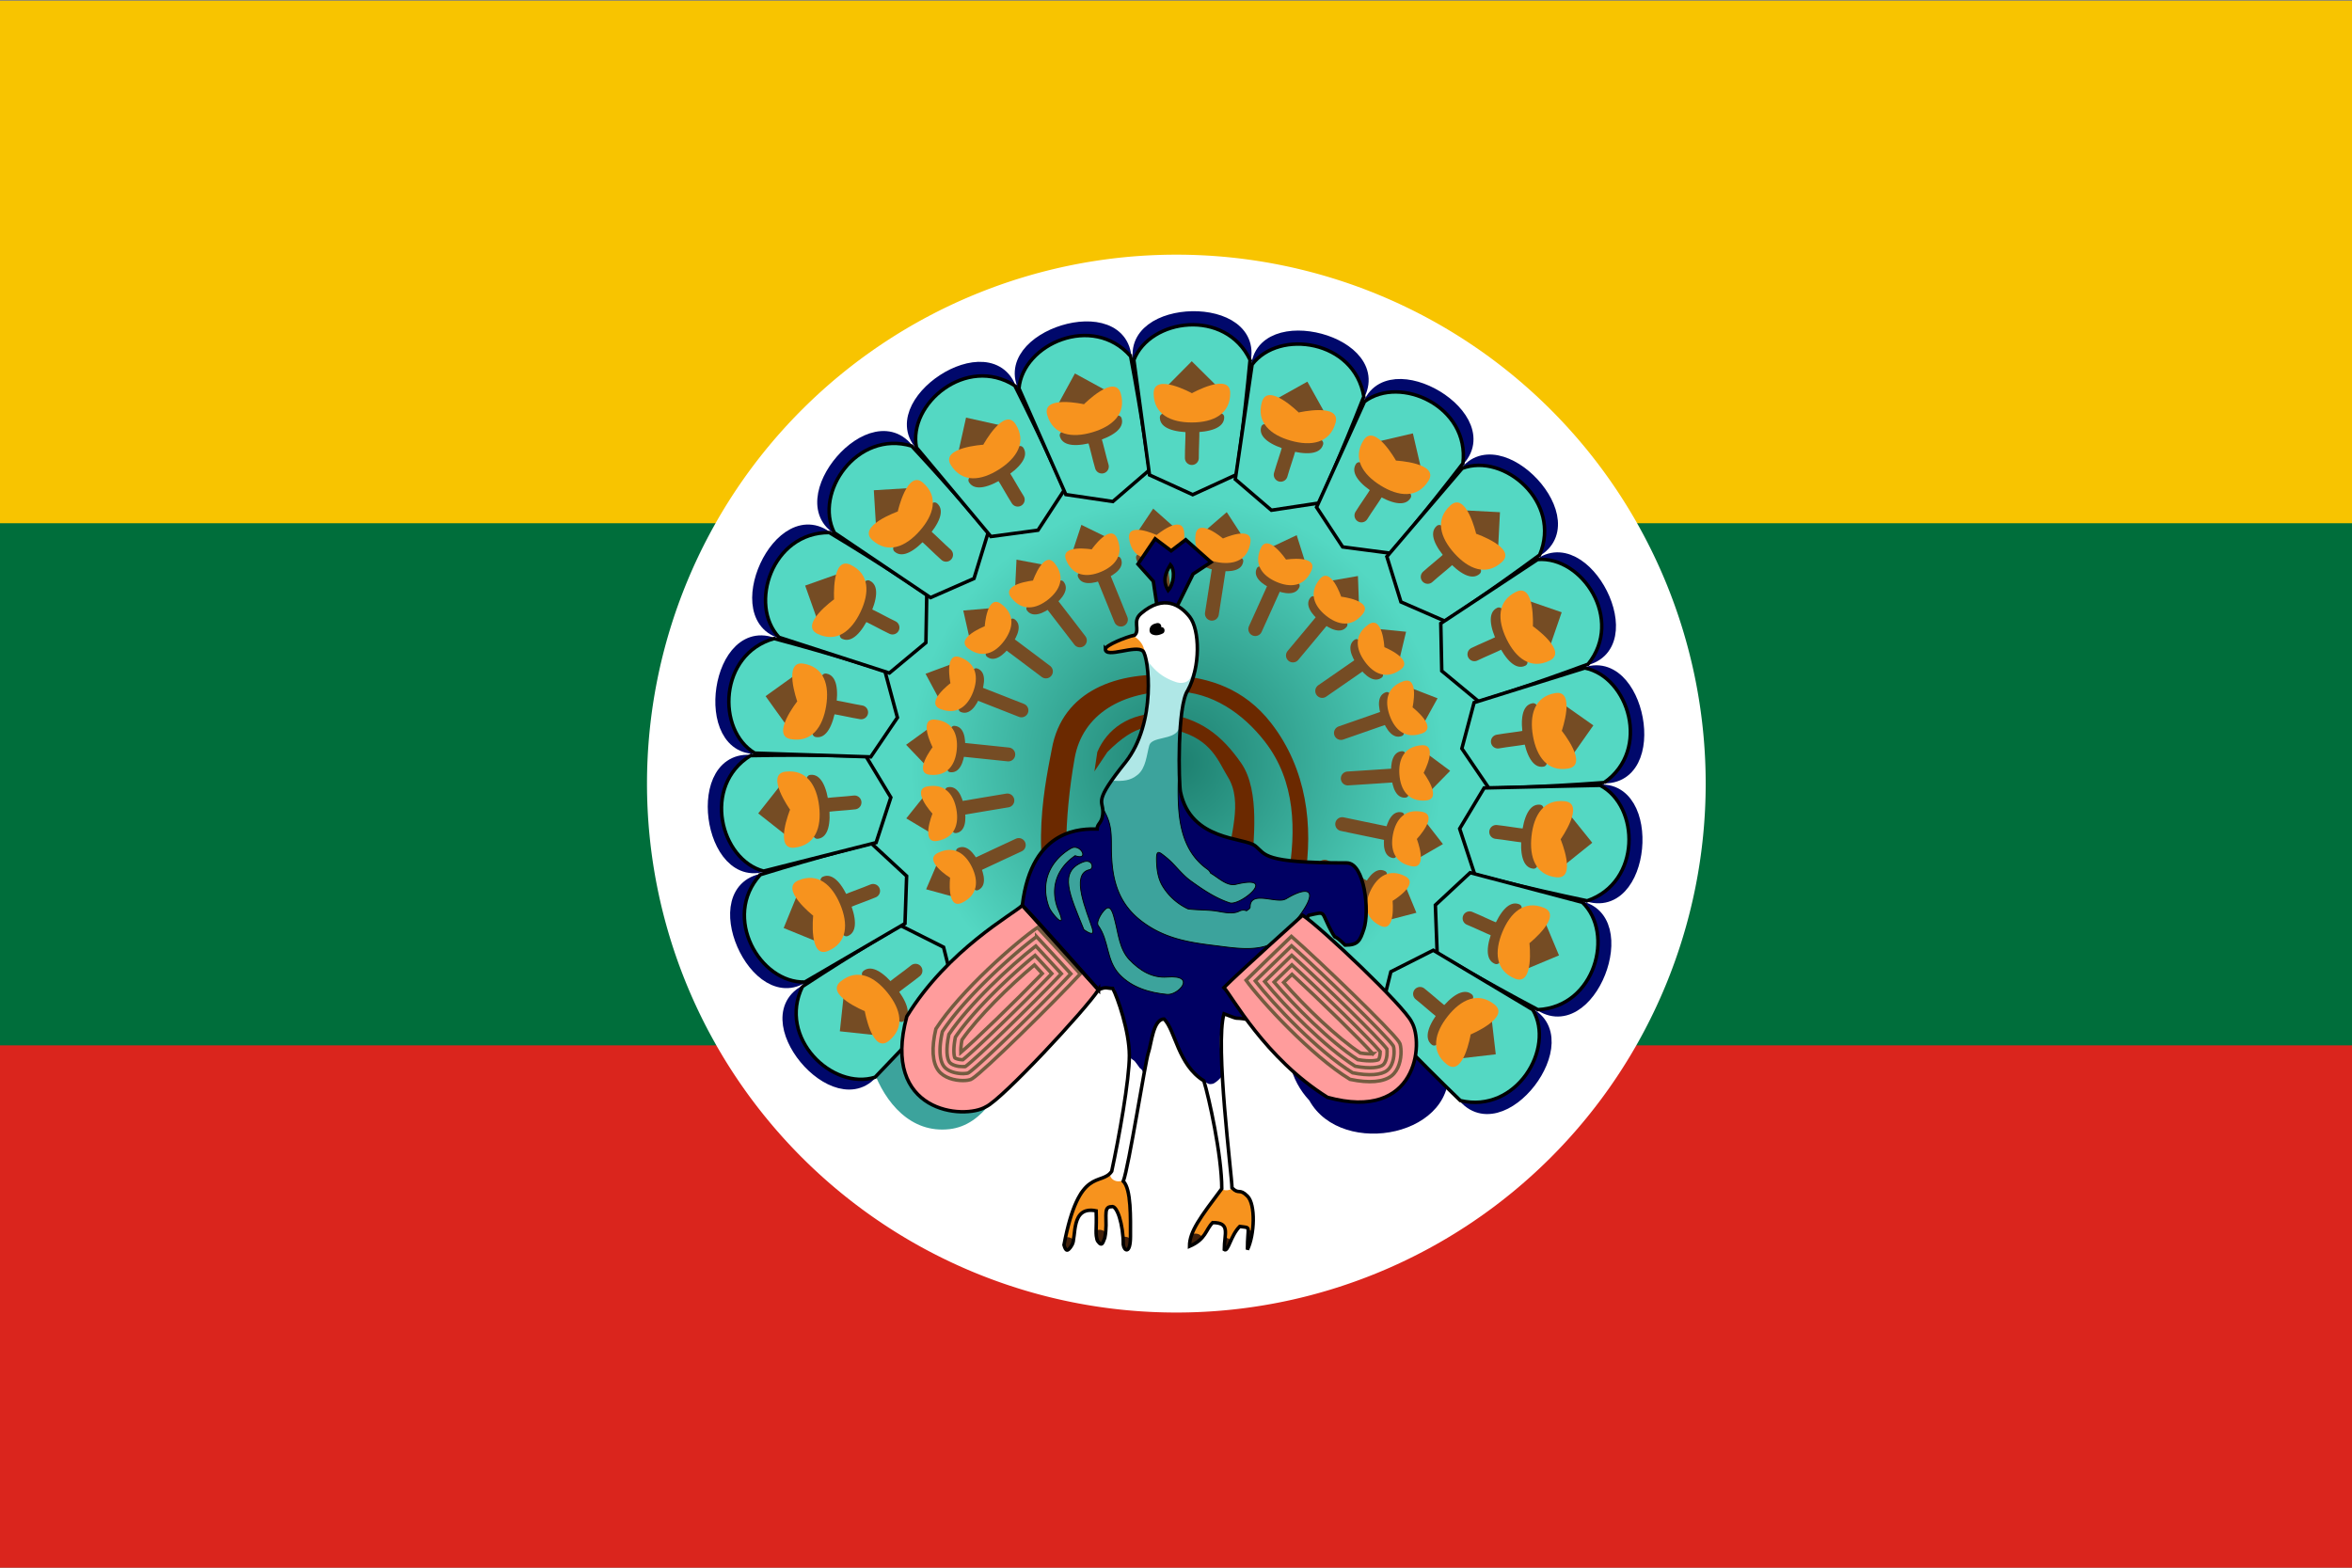 <svg xmlns="http://www.w3.org/2000/svg" xmlns:xlink="http://www.w3.org/1999/xlink" width="2000" height="1333.33" xml:space="preserve"><rect width="100%" height="100%" fill="#808080" stroke="none"/><defs><radialGradient xlink:href="#a" id="b" gradientUnits="userSpaceOnUse" gradientTransform="matrix(.805 0 0 .801 26.866 26.24)" cx="137.787" cy="131.799" fx="137.787" fy="131.799" r="95.618"/><linearGradient id="a"><stop offset="0" style="stop-color:#1d7f6f;stop-opacity:1"/><stop offset="1" style="stop-color:#54d8c3;stop-opacity:1"/></linearGradient></defs><path style="fill:#da251d" d="M-.235 719.668h2001.404v613.79H-.235z"/><path style="fill:#f8c400" d="M-.235.642h2001.404v562.879H-.235z"/><path style="fill:#006e3b" d="M-.235 445.009h2001.404v444.084H-.235z"/><path d="M1446.15 730.673a433.228 494.898 0 1 1-866.457 0 433.228 494.898 0 1 1 866.457 0z" style="fill:#fff" transform="matrix(1.039 0 0 .909 -52.135 2.278)"/><path d="M215.74 218.47c-.969-5.419-8.424-5.467-10.967-1.434-2.757 4.373-5.689 9.288-11.639 8.338-2.985-.478-5.503-1.498-7.44-3.155-.041-.086-.086-.166-.125-.255-.559-1.267-1.352-2.104-2.256-2.594-.647-1.104-1.148-2.365-1.486-3.799-1.775-7.531-13.346-4.337-11.572 3.189.997 4.23 2.969 7.78 5.638 10.628 9.37 16.91 43.64 10.24 39.86-10.92z" style="fill:#000063" transform="matrix(2.952 0 0 2.952 594.118 258.778)"/><path d="M78.661 213.83c-1.128 3.971-3.03 8.908-6.502 11.424-4.652 3.371-9.138-4.626-10.333-7.945-2.6-7.225-14.198-4.109-11.571 3.189 3.444 9.571 10.855 18.444 22.018 17.159 9.883-1.138 15.525-12.066 17.959-20.638 2.119-7.45-9.461-10.61-11.571-3.18z" style="fill:#3ca39c" transform="matrix(2.952 0 0 2.952 594.118 258.778)"/><path d="m87.822 224.46 45.79-79.311 47.943 83.041c30.793-16.949 51.85-51.221 51.85-90.742 0-56.355-42.81-102.04-95.618-102.04-52.808 0-95.618 45.685-95.618 102.04.007 36.8 18.275 69.06 45.66 87.01z" style="fill:url(#b);fill-opacity:1" transform="matrix(2.952 0 0 2.952 594.118 258.778)"/><path d="M147.83 186.62c-2.967 0-1.599-.365-7.359-1.719-7.19-1.688-15.81-.291-31.262-2.614-2.752-.413-3.327-1.881-4.972-4.43-10.215-15.828-3.651-43.318-2.515-49.707 2.999-16.872 18.993-22.651 36.062-21.21 9.173.78 19.255 3.633 27.08 13.69 10.321 13.265 12.23 29.73 9.74 44.819l-4.708-.785c2.133-12.927 2.156-27.14-6.819-38.676-6.365-8.18-15.248-14.258-25.638-14.439-15.576-.271-26.914 6.724-29.135 19.218-3.082 17.333-3.568 36.567.588 42.498.693.988 1.263 1.074 1.506 1.111 15.774 2.371 26.831 4.968 34.147 6.687 4.655 1.094 4.687-5.573 6.449-5.625.26-1.469 4.461 2.684 4.284-.772-.203-3.947-2.528-15.102-2.528-15.102 0-6.058 4.219-16.065-.323-23.379-2.725-4.387-4.598-10.743-14.645-13.382-6.972-1.832-11.592-2.248-20.055 6.214l-3.737 5.578.835-5.578c2.739-6.492 9.124-11.453 18.944-11.152 10.68 1.245 16.987 6.41 22.49 14.323 5.726 8.233 3.275 23.366 3.275 29.181.011 5.859 3.537 9.112 3.731 12.887.412 8.037-4.519 5.132-7.771 7.847-1.437 1.199-1.379 1.779-3.555 1.779l-4.09 2.73z" style="fill:#6b2900" transform="matrix(2.952 0 0 2.952 594.118 258.778)"/><path d="M50.109 219.93c-9.709 14.25-34.658-15.41-17.748-22.02" style="fill:none;stroke:#00086b;stroke-width:5" transform="matrix(2.952 0 0 2.952 594.118 258.778)"/><path d="M29.911 196.55c15.111-9.935 28.237-17.554 28.237-17.554l12.394 6.236 3.334 13.278-23.063 24.186c-12.272 3.88-28.188-11.3-20.902-26.16z" style="fill:#54d8c3;stroke:#000" transform="matrix(2.952 0 0 2.952 594.118 258.778)"/><path d="M55.779 197.13c2.119-1.735 4.486-3.353 6.669-5.112" style="fill:none;stroke:#754c24;stroke-width:4;stroke-linecap:round" transform="matrix(2.952 0 0 2.952 594.118 258.778)"/><path transform="scale(-2.952 -2.952) rotate(6.131 4545.86 -2785.235)" style="fill:#754c24" d="M41.157 199.981h10.04v10.04h-10.04z"/><path d="M47.455 192.07c2.416-1.946 5.948.536 9.16 4.521 3.212 3.986 4.888 7.965 2.472 9.912-2.415 1.946-5.816-7.216-5.816-7.216s-8.231-5.27-5.816-7.21z" style="fill:#754c24" transform="matrix(2.952 0 0 2.952 594.118 258.778)"/><path d="M40.92 195.07c4.743-3.822 9.665-1.449 13.487 3.294 3.822 4.742 5.097 10.057.354 13.879-4.742 3.823-6.921-8.587-6.921-8.587s-11.662-4.75-6.92-8.58z" style="fill:#f7931e" transform="matrix(2.952 0 0 2.952 594.118 258.778)"/><path d="M30.658 192.42c-13.274 11-29.035-24.409-10.956-26.074" style="fill:none;stroke:#00086b;stroke-width:5" transform="matrix(2.952 0 0 2.952 594.118 258.778)"/><path d="M17.725 164.36c17.271-5.36 31.994-9.047 31.994-9.047l10.182 9.424-.473 13.683-28.858 16.854c-12.872.36-23.962-18.64-12.845-30.9z" style="fill:#54d8c3;stroke:#000" transform="matrix(2.952 0 0 2.952 594.118 258.778)"/><path d="M42.42 172.08c2.517-1.081 5.239-1.979 7.824-3.065" style="fill:none;stroke:#754c24;stroke-width:4;stroke-linecap:round" transform="matrix(2.952 0 0 2.952 594.118 258.778)"/><path transform="matrix(-2.733 -1.116 1.116 -2.733 572.952 1299.494)" style="fill:#754c24" d="M25.995 171.965h10.04v10.039h-10.04z"/><path d="M35.825 164.91c2.86-1.201 5.566 2.162 7.55 6.881 1.983 4.72 2.491 9.007-.369 10.209-2.859 1.201-3.59-8.544-3.59-8.544s-6.451-7.35-3.591-8.55z" style="fill:#754c24" transform="matrix(2.952 0 0 2.952 594.118 258.778)"/><path d="M28.713 165.99c5.616-2.359 9.688 1.283 12.047 6.899 2.36 5.615 2.113 11.075-3.502 13.435-5.616 2.36-4.272-10.168-4.272-10.168s-9.888-7.8-4.273-10.16z" style="fill:#f7931e" transform="matrix(2.952 0 0 2.952 594.118 258.778)"/><path d="M19.586 160.6c-15.802 6.894-21.14-31.496-3.307-28.089" style="fill:none;stroke:#00086b;stroke-width:5" transform="matrix(2.952 0 0 2.952 594.118 258.778)"/><path d="M14.931 130.05c18.081-.368 33.248.167 33.248.167l7.173 11.875-4.244 13.017-32.397 8.202c-12.462-3.24-17.859-24.56-3.78-33.27z" style="fill:#54d8c3;stroke:#000" transform="matrix(2.952 0 0 2.952 594.118 258.778)"/><path d="M36.521 144.31c2.718-.342 5.582-.452 8.367-.779" style="fill:none;stroke:#754c24;stroke-width:4;stroke-linecap:round" transform="matrix(2.952 0 0 2.952 594.118 258.778)"/><path transform="matrix(-2.317 -1.829 1.829 -2.317 454.86 1071.583)" style="fill:#754c24" d="M19.184 140.845h10.04v10.039h-10.04z"/><path d="M32.17 135.59c3.081-.362 4.75 3.62 5.349 8.703.599 5.084-.1 9.345-3.182 9.707-3.08.363-1.084-9.203-1.084-9.203s-4.164-8.84-1.083-9.21z" style="fill:#754c24" transform="matrix(2.952 0 0 2.952 594.118 258.778)"/><path d="M25.037 134.66c6.049-.712 8.954 3.917 9.665 9.966.712 6.049-1.037 11.227-7.086 11.938-6.05.713-1.29-10.953-1.29-10.953s-7.338-10.24-1.289-10.96z" style="fill:#f7931e" transform="matrix(2.952 0 0 2.952 594.118 258.778)"/><path d="M17.759 126.96C.667 129.2 6.168 90.838 22.361 99.05" style="fill:none;stroke:#00086b;stroke-width:5" transform="matrix(2.952 0 0 2.952 594.118 258.778)"/><path d="M21.746 96.313c17.475 4.654 31.901 9.368 31.901 9.368l3.604 13.397-7.683 11.332-33.401-1.09c-11.08-6.56-10.359-28.54 5.579-33.007Z" style="fill:#54d8c3;stroke:#000" transform="matrix(2.952 0 0 2.952 594.118 258.778)"/><path d="M38.542 116c2.706.424 5.489 1.111 8.256 1.568" style="fill:none;stroke:#754c24;stroke-width:4;stroke-linecap:round" transform="matrix(2.952 0 0 2.952 594.118 258.778)"/><path transform="matrix(-1.72 -2.399 2.399 -1.72 443.206 854.753)" style="fill:#754c24" d="M21.258 109.055h10.04v10.04h-10.04z"/><path d="M36.776 106.41c3.061.505 3.562 4.793 2.729 9.843-.833 5.051-2.684 8.952-5.746 8.446-3.06-.504 1.507-9.144 1.507-9.144s-1.551-9.65 1.51-9.15z" style="fill:#754c24" transform="matrix(2.952 0 0 2.952 594.118 258.778)"/><path d="M30.181 103.54c6.01.991 7.519 6.243 6.527 12.253-.991 6.01-4.105 10.5-10.115 9.509-6.011-.99 1.794-10.882 1.794-10.882s-4.217-11.87 1.794-10.88z" style="fill:#f7931e" transform="matrix(2.952 0 0 2.952 594.118 258.778)"/><path d="M25.321 94.122c-17.047-2.573-1.135-37.915 12.15-25.541" style="fill:none;stroke:#00086b;stroke-width:5" transform="matrix(2.952 0 0 2.952 594.118 258.778)"/><path d="M37.638 65.781c15.503 9.311 28.06 17.836 28.06 17.836l-.247 13.871-10.521 8.761-31.792-10.298c-8.832-9.369-2.052-30.294 14.5-30.171Z" style="fill:#54d8c3;stroke:#000" transform="matrix(2.952 0 0 2.952 594.118 258.778)"/><path d="M48.327 89.345c2.482 1.157 4.967 2.588 7.499 3.793" style="fill:none;stroke:#754c24;stroke-width:4;stroke-linecap:round" transform="matrix(2.952 0 0 2.952 594.118 258.778)"/><path transform="scale(-2.952) rotate(70.44 80.592 -238.9)" style="fill:#754c24" d="M32.054 79.084h10.04v10.04h-10.04z"/><path d="M49.284 79.648c2.801 1.333 2.095 5.592-.103 10.214-2.199 4.623-5.058 7.858-7.86 6.525-2.801-1.332 3.98-8.369 3.98-8.369s1.181-9.703 3.983-8.37z" style="fill:#754c24" transform="matrix(2.952 0 0 2.952 594.118 258.778)"/><path d="M43.741 75.063c5.5 2.617 5.496 8.081 2.878 13.581-2.616 5.5-6.853 8.953-12.353 6.336-5.501-2.616 4.737-9.959 4.737-9.959s-.763-12.574 4.738-9.958z" style="fill:#f7931e" transform="matrix(2.952 0 0 2.952 594.118 258.778)"/><path d="M41.68 64.666c-15.667-7.193 9.409-36.747 18.748-21.177" style="fill:none;stroke:#00086b;stroke-width:5" transform="matrix(2.952 0 0 2.952 594.118 258.778)"/><path d="M61.364 40.844c12.318 13.24 22.023 24.909 22.023 24.909l-4.078 13.26-12.536 5.505L39.075 65.82c-5.891-11.448 6.419-29.677 22.289-24.976Z" style="fill:#54d8c3;stroke:#000" transform="matrix(2.952 0 0 2.952 594.118 258.778)"/><path d="M65.109 66.447c2.065 1.799 4.056 3.863 6.155 5.722" style="fill:none;stroke:#754c24;stroke-width:4;stroke-linecap:round" transform="matrix(2.952 0 0 2.952 594.118 258.778)"/><path transform="matrix(-.179 -2.947 2.947 -.179 596.922 605.57)" style="fill:#754c24" d="M50.727 53.274h10.04v10.04h-10.04z"/><path d="M68.714 57.394c2.322 2.057.464 5.953-2.928 9.786-3.394 3.833-7.037 6.15-9.359 4.093-2.323-2.055 6.142-6.939 6.142-6.939s3.822-8.997 6.145-6.94z" style="fill:#754c24" transform="matrix(2.952 0 0 2.952 594.118 258.778)"/><path d="M64.657 51.454c4.561 4.038 3.043 9.287-.995 13.847-4.037 4.561-9.064 6.705-13.624 2.668-4.562-4.038 7.31-8.258 7.31-8.258s2.749-12.295 7.309-8.257z" style="fill:#f7931e" transform="matrix(2.952 0 0 2.952 594.118 258.778)"/><path d="M65.557 40.892C52.494 29.641 84.774 8.188 89.436 25.735" style="fill:none;stroke:#00086b;stroke-width:5" transform="matrix(2.952 0 0 2.952 594.118 258.778)"/><path d="M91.067 23.453c8.17 16.133 14.264 30.034 14.264 30.034l-7.59 11.612-13.57 1.819L62.735 41.28c-2.491-12.632 14.386-26.739 28.333-17.827Z" style="fill:#54d8c3;stroke:#000" transform="matrix(2.952 0 0 2.952 594.118 258.778)"/><path d="M87.576 49.091c1.486 2.301 2.828 4.835 4.33 7.203" style="fill:none;stroke:#754c24;stroke-width:4;stroke-linecap:round" transform="matrix(2.952 0 0 2.952 594.118 258.778)"/><path transform="matrix(.643 -2.881 2.881 .643 669.33 580.913)" style="fill:#754c24" d="M75.818 33.645h10.04v10.04h-10.04z"/><path d="M93.547 41.391c1.662 2.619-1.203 5.849-5.523 8.593-4.322 2.743-8.464 3.961-10.127 1.341-1.663-2.618 7.824-4.967 7.824-4.967s6.163-7.587 7.826-4.967z" style="fill:#754c24" transform="matrix(2.952 0 0 2.952 594.118 258.778)"/><path d="M91.294 34.56c3.264 5.143.353 9.766-4.791 13.03-5.142 3.265-10.566 3.932-13.83-1.209-3.265-5.143 9.312-5.911 9.312-5.911s6.045-11.053 9.309-5.91z" style="fill:#f7931e" transform="matrix(2.952 0 0 2.952 594.118 258.778)"/><path d="M95.083 24.66c-9.436-14.428 27.522-26.103 27.143-7.951" style="fill:none;stroke:#00086b;stroke-width:5" transform="matrix(2.952 0 0 2.952 594.118 258.778)"/><path d="M124.42 14.968c3.383 17.765 5.389 32.81 5.389 32.81l-10.51 9.056-13.543-2.01-13.497-30.573c1.105-12.828 21.227-21.709 32.157-9.283z" style="fill:#54d8c3;stroke:#000" transform="matrix(2.952 0 0 2.952 594.118 258.778)"/><path d="M113.97 38.637c.791 2.622 1.378 5.429 2.166 8.12" style="fill:none;stroke:#754c24;stroke-width:4;stroke-linecap:round" transform="matrix(2.952 0 0 2.952 594.118 258.778)"/><path transform="matrix(1.416 -2.59 2.59 1.416 694.349 585.754)" style="fill:#754c24" d="M105.363 21.732h10.04v10.04h-10.04z"/><path d="M121.84 32.891c.871 2.977-2.775 5.287-7.687 6.727-4.913 1.439-9.23 1.462-10.103-1.516-.873-2.976 8.894-2.606 8.894-2.606s8.03-5.582 8.9-2.605z" style="fill:#754c24" transform="matrix(2.952 0 0 2.952 594.118 258.778)"/><path d="M121.57 25.703c1.712 5.846-2.366 9.482-8.212 11.194-5.845 1.713-11.242.853-12.955-4.992-1.713-5.846 10.584-3.102 10.584-3.102s8.88-8.946 10.59-3.1z" style="fill:#f7931e" transform="matrix(2.952 0 0 2.952 594.118 258.778)"/><path d="M127.95 17.239c-5.071-16.477 33.674-17.46 28.283-.123" style="fill:none;stroke:#00086b;stroke-width:5" transform="matrix(2.952 0 0 2.952 594.118 258.778)"/><path d="M158.83 16.052c-1.669 18.007-3.907 33.019-3.907 33.019l-12.607 5.791-12.457-5.682-4.503-33.114c4.62-12.02 26.41-14.982 33.48-.014z" style="fill:#54d8c3;stroke:#000" transform="matrix(2.952 0 0 2.952 594.118 258.778)"/><path d="M142.23 35.9c.033 2.738-.18 5.598-.168 8.402" style="fill:none;stroke:#754c24;stroke-width:4;stroke-linecap:round" transform="matrix(2.952 0 0 2.952 594.118 258.778)"/><path transform="matrix(2.078 -2.096 2.096 2.078 669.03 577.161)" style="fill:#754c24" d="M137.052 18.467h10.041v10.04h-10.041z"/><path d="M151.38 32.559c.013 3.102-4.131 4.312-9.249 4.335-5.12.022-9.274-1.151-9.288-4.254-.014-3.102 9.267-.042 9.267-.042s9.26-3.142 9.27-.039z" style="fill:#754c24" transform="matrix(2.952 0 0 2.952 594.118 258.778)"/><path d="M153.11 25.576c.026 6.091-4.898 8.456-10.99 8.482-6.091.028-11.039-2.294-11.066-8.384-.027-6.092 11.03-.049 11.03-.049s11-6.14 11.03-.049z" style="fill:#f7931e" transform="matrix(2.952 0 0 2.952 594.118 258.778)"/><path d="M161.59 19.211c-.31-17.236 37.192-7.452 27.211 7.714" style="fill:none;stroke:#00086b;stroke-width:5" transform="matrix(2.952 0 0 2.952 594.118 258.778)"/><path d="M191.59 26.622c-6.591 16.841-12.898 30.645-12.898 30.645l-13.719 2.073-10.396-8.91 4.843-33.065c7.77-10.273 29.53-7.083 32.18 9.257z" style="fill:#54d8c3;stroke:#000" transform="matrix(2.952 0 0 2.952 594.118 258.778)"/><path d="M170.14 41.096c-.727 2.641-1.723 5.329-2.488 8.027" style="fill:none;stroke:#754c24;stroke-width:4;stroke-linecap:round" transform="matrix(2.952 0 0 2.952 594.118 258.778)"/><path transform="matrix(2.577 -1.439 1.439 2.577 617.162 519.266)" style="fill:#754c24" d="M168.406 24.105h10.041v10.04h-10.041z"/><path d="M179.86 40.42c-.847 2.984-5.163 3-10.088 1.604-4.926-1.396-8.593-3.675-7.746-6.66.845-2.984 8.916 2.527 8.916 2.527s9.76-.456 8.92 2.529z" style="fill:#754c24" transform="matrix(2.952 0 0 2.952 594.118 258.778)"/><path d="M183.45 34.189c-1.661 5.86-7.049 6.769-12.909 5.106-5.861-1.66-9.972-5.261-8.312-11.12 1.661-5.861 10.612 3.007 10.612 3.007s12.27-2.853 10.61 3.007z" style="fill:#f7931e" transform="matrix(2.952 0 0 2.952 594.118 258.778)"/><path d="M193.36 30.42c4.477-16.648 37.802 3.14 24.011 14.948" style="fill:none;stroke:#00086b;stroke-width:5" transform="matrix(2.952 0 0 2.952 594.118 258.778)"/><path d="M220.14 45.849c-10.996 14.357-20.88 25.875-20.88 25.875l-13.757-1.807-7.521-11.44 13.811-30.431c10.3-7.721 30.33 1.371 28.35 17.803z" style="fill:#54d8c3;stroke:#000" transform="matrix(2.952 0 0 2.952 594.118 258.778)"/><path d="M195.52 53.818c-1.43 2.336-3.131 4.644-4.614 7.024" style="fill:none;stroke:#754c24;stroke-width:4;stroke-linecap:round" transform="matrix(2.952 0 0 2.952 594.118 258.778)"/><path transform="matrix(2.875 -.669 .669 2.875 580.715 397.25)" style="fill:#754c24" d="M196.972 38.206h10.041v10.04h-10.041z"/><path d="M205.04 55.86c-1.64 2.633-5.792 1.453-10.138-1.251-4.346-2.706-7.239-5.911-5.599-8.544 1.638-2.633 7.867 4.897 7.867 4.897s9.52 2.265 7.87 4.898z" style="fill:#754c24" transform="matrix(2.952 0 0 2.952 594.118 258.778)"/><path d="M210.22 50.868c-3.219 5.171-8.647 4.552-13.818 1.332-5.172-3.218-8.125-7.817-4.907-12.987 3.22-5.172 9.365 5.828 9.365 5.828s12.58.657 9.36 5.827z" style="fill:#f7931e" transform="matrix(2.952 0 0 2.952 594.118 258.778)"/><path d="M220.79 49.991c8.912-14.757 35.454 13.485 18.933 21.012" style="fill:none;stroke:#00086b;stroke-width:5" transform="matrix(2.952 0 0 2.952 594.118 258.778)"/><path d="M242.24 72.23c-14.542 10.75-27.229 19.081-27.229 19.081l-12.718-5.546-4.06-13.075 21.698-25.417c12.04-4.565 28.77 9.718 22.31 24.957z" style="fill:#54d8c3;stroke:#000" transform="matrix(2.952 0 0 2.952 594.118 258.778)"/><path d="M216.38 73.07c-2.021 1.849-4.295 3.595-6.379 5.472" style="fill:none;stroke:#754c24;stroke-width:4;stroke-linecap:round" transform="matrix(2.952 0 0 2.952 594.118 258.778)"/><path transform="matrix(2.948 .153 -.153 2.948 604.933 224.459)" style="fill:#754c24" d="M220.516 59.666h10.041v10.04h-10.041z"/><path d="M224.97 77.671c-2.305 2.076-5.968-.208-9.395-4.01-3.427-3.804-5.319-7.685-3.014-9.761 2.303-2.077 6.204 6.884 6.204 6.884s8.51 4.811 6.2 6.887z" style="fill:#754c24" transform="matrix(2.952 0 0 2.952 594.118 258.778)"/><path d="M231.33 74.309c-4.524 4.078-9.569 1.979-13.646-2.547-4.078-4.524-5.643-9.761-1.119-13.838 4.526-4.079 7.385 8.194 7.385 8.194s11.92 4.114 7.39 8.191z" style="fill:#f7931e" transform="matrix(2.952 0 0 2.952 594.118 258.778)"/><path d="M241.72 76.391c12.65-11.712 30.333 22.776 12.373 25.434" style="fill:none;stroke:#00086b;stroke-width:5" transform="matrix(2.952 0 0 2.952 594.118 258.778)"/><path d="M256.18 103.7c-16.95 6.303-31.448 10.794-31.448 10.794l-10.685-8.852-.28-13.688 27.889-18.414c12.84-1.048 24.96 17.309 14.53 30.162z" style="fill:#54d8c3;stroke:#000" transform="matrix(2.952 0 0 2.952 594.118 258.778)"/><path d="M231.1 97.348c-2.455 1.217-5.123 2.265-7.645 3.491" style="fill:none;stroke:#754c24;stroke-width:4;stroke-linecap:round" transform="matrix(2.952 0 0 2.952 594.118 258.778)"/><path transform="matrix(2.79 .964 -.963 2.79 721.77 40.227)" style="fill:#754c24" d="M237.197 86.806h10.041v10.04h-10.041z"/><path d="M238.08 104.15c-2.789 1.357-5.677-1.853-7.917-6.455-2.239-4.604-2.982-8.857-.192-10.213 2.788-1.358 4.055 8.333 4.055 8.333s6.85 6.975 4.06 8.335z" style="fill:#754c24" transform="matrix(2.952 0 0 2.952 594.118 258.778)"/><path d="M245.12 102.68c-5.477 2.666-9.743-.749-12.408-6.226-2.665-5.477-2.718-10.942 2.757-13.607 5.479-2.666 4.827 9.918 4.827 9.918s10.3 7.245 4.82 9.915z" style="fill:#f7931e" transform="matrix(2.952 0 0 2.952 594.118 258.778)"/><path d="M254.53 107.56c15.399-7.75 22.839 30.286 4.846 27.865" style="fill:none;stroke:#00086b;stroke-width:5" transform="matrix(2.952 0 0 2.952 594.118 258.778)"/><path d="M260.86 137.8c-18.032 1.363-33.207 1.663-33.207 1.663l-7.815-11.464 3.521-13.23 31.896-9.97c12.61 2.54 19.18 23.54 5.6 33z" style="fill:#54d8c3;stroke:#000" transform="matrix(2.952 0 0 2.952 594.118 258.778)"/><path d="M238.52 124.75c-2.696.489-5.55.758-8.313 1.237" style="fill:none;stroke:#754c24;stroke-width:4;stroke-linecap:round" transform="matrix(2.952 0 0 2.952 594.118 258.778)"/><path transform="matrix(2.414 1.699 -1.698 2.414 937.05 -101.23)" style="fill:#754c24" d="M245.709 117.505h10.041v10.041h-10.041z"/><path d="M243.34 133.22c-3.056.531-4.941-3.352-5.819-8.395-.877-5.044-.413-9.336 2.644-9.867 3.055-.533 1.588 9.13 1.588 9.13s4.65 8.61 1.59 9.14z" style="fill:#754c24" transform="matrix(2.952 0 0 2.952 594.118 258.778)"/><path d="M250.51 133.76c-6.001 1.044-9.155-3.417-10.199-9.419-1.044-6.001.419-11.267 6.418-12.312 6.003-1.044 1.892 10.868 1.892 10.868s7.89 9.81 1.89 10.86z" style="fill:#f7931e" transform="matrix(2.952 0 0 2.952 594.118 258.778)"/><path d="M258.2 141.05c16.944-3.183 13.56 35.427-3.061 28.118" style="fill:none;stroke:#00086b;stroke-width:5" transform="matrix(2.952 0 0 2.952 594.118 258.778)"/><path d="M255.91 171.87c-17.705-3.685-32.369-7.599-32.369-7.599l-4.335-13.18 7.048-11.738 33.41-.747c11.43 5.94 11.92 27.93-3.75 33.27z" style="fill:#54d8c3;stroke:#000" transform="matrix(2.952 0 0 2.952 594.118 258.778)"/><path d="M238.06 153.14c-2.727-.276-5.543-.809-8.33-1.113" style="fill:none;stroke:#754c24;stroke-width:4;stroke-linecap:round" transform="matrix(2.952 0 0 2.952 594.118 258.778)"/><path transform="matrix(1.849 2.301 -2.301 1.849 1225.365 -147.135)" style="fill:#754c24" d="M245.386 149.36h10.041v10.041h-10.041z"/><path d="M240.34 162.61c-3.083-.336-3.82-4.59-3.268-9.678.555-5.09 2.189-9.086 5.273-8.749 3.082.334-1.003 9.212-1.003 9.212s2.09 9.55-1 9.22z" style="fill:#754c24" transform="matrix(2.952 0 0 2.952 594.118 258.778)"/><path d="M247.09 165.11c-6.056-.658-7.851-5.819-7.192-11.875.659-6.056 3.523-10.71 9.577-10.053 6.057.659-1.192 10.967-1.192 10.967s4.85 11.61-1.2 10.95z" style="fill:#f7931e" transform="matrix(2.952 0 0 2.952 594.118 258.778)"/><path d="M252.46 174.25c17.163 1.635 3.218 37.797-10.728 26.171" style="fill:none;stroke:#00086b;stroke-width:5" transform="matrix(2.952 0 0 2.952 594.118 258.778)"/><path d="M241.72 203.23c-15.992-8.443-28.998-16.265-28.998-16.265l-.516-13.865 10.022-9.327 32.311 8.534c9.34 8.87 3.72 30.14-12.81 30.93z" style="fill:#54d8c3;stroke:#000" transform="matrix(2.952 0 0 2.952 594.118 258.778)"/><path d="M229.75 180.29c-2.543-1.021-5.102-2.313-7.695-3.377" style="fill:none;stroke:#754c24;stroke-width:4;stroke-linecap:round" transform="matrix(2.952 0 0 2.952 594.118 258.778)"/><path transform="matrix(1.14 2.723 -2.723 1.14 1534.712 -63.171)" style="fill:#754c24" d="M236.255 179.88h10.041v10.041h-10.041z"/><path d="M229.33 190.02c-2.869-1.177-2.399-5.469-.459-10.204 1.942-4.737 4.619-8.125 7.489-6.946 2.869 1.174-3.515 8.573-3.515 8.573s-.64 9.76-3.51 8.58z" style="fill:#754c24" transform="matrix(2.952 0 0 2.952 594.118 258.778)"/><path d="M235.12 194.29c-5.637-2.31-5.932-7.766-3.622-13.402 2.311-5.637 6.352-9.315 11.986-7.008 5.637 2.311-4.183 10.208-4.183 10.208s1.44 12.51-4.19 10.2z" style="fill:#f7931e" transform="matrix(2.952 0 0 2.952 594.118 258.778)"/><path d="M237.74 204.56c16.039 6.323-7.375 37.21-17.556 22.177" style="fill:none;stroke:#00086b;stroke-width:5" transform="matrix(2.952 0 0 2.952 594.118 258.778)"/><path d="M219.4 229.43c-13.028-12.542-23.359-23.659-23.359-23.659l3.344-13.466 12.214-6.187 28.684 17.147c6.52 11.11-4.77 29.99-20.87 26.17z" style="fill:#54d8c3;stroke:#000" transform="matrix(2.952 0 0 2.952 594.118 258.778)"/><path d="M214.25 204.07c-2.16-1.686-4.262-3.635-6.459-5.376" style="fill:none;stroke:#754c24;stroke-width:4;stroke-linecap:round" transform="matrix(2.952 0 0 2.952 594.118 258.778)"/><path transform="scale(2.952 2.952) rotate(83.356 275.443 368.55)" style="fill:#754c24" d="M219.029 206.677h10.04v10.041h-10.04z"/><path d="M211.15 213.31c-2.431-1.926-.791-5.92 2.385-9.933 3.179-4.014 6.688-6.527 9.12-4.601 2.432 1.923-5.751 7.265-5.751 7.265s-3.33 9.2-5.76 7.27z" style="fill:#754c24" transform="matrix(2.952 0 0 2.952 594.118 258.778)"/><path d="M215.53 219.02c-4.777-3.78-3.55-9.104.23-13.882 3.781-4.776 8.683-7.191 13.458-3.414 4.776 3.781-6.846 8.65-6.846 8.65s-2.07 12.42-6.84 8.64z" style="fill:#f7931e" transform="matrix(2.952 0 0 2.952 594.118 258.778)"/><path d="M80.077 161.46c2.042-1.001 10.026-4.649 12.124-5.659" style="fill:none;stroke:#754c24;stroke-width:4;stroke-linecap:round" transform="matrix(2.952 0 0 2.952 594.118 258.778)"/><path style="fill:#754c24" d="m65.517 168.552 3.075-7.183 7.543 2.069-3.077 7.185zM74.724 156.67c2.319-1.117 4.516 1.157 6.127 4.494 1.61 3.337 2.023 6.471-.297 7.589-2.319 1.116-2.916-6.041-2.916-6.041s-5.233-4.92-2.914-6.04z" transform="matrix(2.952 0 0 2.952 594.118 258.778)"/><path d="M68.956 158.04c4.554-2.193 7.859.18 9.775 4.15 1.915 3.97 1.717 8.032-2.837 10.226-4.555 2.194-3.469-7.188-3.469-7.188s-8.025-5-3.469-7.19z" style="fill:#f7931e" transform="matrix(2.952 0 0 2.952 594.118 258.778)"/><path d="M75.725 145.18c2.235-.419 10.904-1.804 13.194-2.217" style="fill:none;stroke:#754c24;stroke-width:4;stroke-linecap:round" transform="matrix(2.952 0 0 2.952 594.118 258.778)"/><path style="fill:#754c24" d="m59.8 148.126 4.881-6.102 6.717 4.008-4.883 6.102zM71.844 139.14c2.533-.457 4.043 2.321 4.706 5.967.661 3.646.223 6.776-2.312 7.234-2.533.456-1.197-6.601-1.197-6.601s-3.73-6.15-1.197-6.6z" transform="matrix(2.952 0 0 2.952 594.118 258.778)"/><path d="M65.92 138.91c4.975-.897 7.526 2.271 8.313 6.609.786 4.337-.49 8.199-5.464 9.098-4.976.898-1.424-7.854-1.424-7.854s-6.4-6.96-1.425-7.86z" style="fill:#f7931e" transform="matrix(2.952 0 0 2.952 594.118 258.778)"/><path d="M75.877 128.32c2.266.193 10.99 1.173 13.307 1.386" style="fill:none;stroke:#754c24;stroke-width:4;stroke-linecap:round" transform="matrix(2.952 0 0 2.952 594.118 258.778)"/><path style="fill:#754c24" d="m59.743 126.916 6.333-4.579 5.403 5.656-6.335 4.577zM73.75 121.47c2.563.236 3.277 3.316 2.942 7.006-.336 3.69-1.594 6.59-4.159 6.354-2.563-.236.608-6.681.608-6.681s-1.954-6.92.609-6.68z" transform="matrix(2.952 0 0 2.952 594.118 258.778)"/><path d="M68.102 119.67c5.034.463 6.646 4.198 6.247 8.589-.4 4.389-2.661 7.771-7.694 7.309-5.035-.462.724-7.949.724-7.949s-4.312-8.41.723-7.95z" style="fill:#f7931e" transform="matrix(2.952 0 0 2.952 594.118 258.778)"/><path d="M80.522 112.12c2.132.791 10.278 4.064 12.455 4.888" style="fill:none;stroke:#754c24;stroke-width:4;stroke-linecap:round" transform="matrix(2.952 0 0 2.952 594.118 258.778)"/><path style="fill:#754c24" d="m65.35 106.459 7.326-2.721 3.697 6.892-7.327 2.721zM80.304 104.95c2.407.912 2.272 4.071.965 7.538-1.309 3.466-3.295 5.925-5.705 5.014-2.407-.912 2.369-6.276 2.369-6.276s-.037-7.18 2.371-6.27z" transform="matrix(2.952 0 0 2.952 594.118 258.778)"/><path d="M75.34 101.71c4.728 1.79 5.285 5.82 3.727 9.944-1.558 4.123-4.639 6.778-9.366 4.99-4.729-1.79 2.819-7.467 2.819-7.467s-1.908-9.254 2.82-7.46z" style="fill:#f7931e" transform="matrix(2.952 0 0 2.952 594.118 258.778)"/><path d="M89.324 97.751c1.844 1.331 8.82 6.66 10.698 8.036" style="fill:none;stroke:#754c24;stroke-width:4;stroke-linecap:round" transform="matrix(2.952 0 0 2.952 594.118 258.778)"/><path style="fill:#754c24" d="m76.215 88.242 7.786-.667 1.723 7.629-7.787.666zM91.03 90.776c2.077 1.521 1.104 4.53-1.082 7.521-2.187 2.991-4.758 4.831-6.836 3.309-2.076-1.521 3.958-5.416 3.958-5.416s1.883-6.94 3.96-5.418z" transform="matrix(2.952 0 0 2.952 594.118 258.778)"/><path d="M87.111 86.328c4.078 2.987 3.539 7.02.937 10.579-2.602 3.558-6.28 5.294-10.358 2.308-4.08-2.987 4.71-6.444 4.71-6.444s.632-9.43 4.711-6.443z" style="fill:#f7931e" transform="matrix(2.952 0 0 2.952 594.118 258.778)"/><path d="M101.64 86.25c1.422 1.775 6.722 8.773 8.164 10.6" style="fill:none;stroke:#754c24;stroke-width:4;stroke-linecap:round" transform="matrix(2.952 0 0 2.952 594.118 258.778)"/><path style="fill:#754c24" d="m91.548 73.586 7.682 1.435-.376 7.812-7.683-1.437zM105.15 79.983c1.595 2.02-.146 4.66-3.05 6.959-2.906 2.299-5.875 3.385-7.471 1.364-1.595-2.021 5.26-4.162 5.26-4.162s3.661-6.182 5.261-4.161z" transform="matrix(2.952 0 0 2.952 594.118 258.778)"/><path d="M102.56 74.65c3.133 3.967 1.537 7.709-1.921 10.445-3.457 2.734-7.465 3.426-10.599-.541-3.134-3.968 6.26-4.953 6.26-4.953s3.125-8.918 6.259-4.951z" style="fill:#f7931e" transform="matrix(2.952 0 0 2.952 594.118 258.778)"/><path d="M116.59 78.454c.896 2.09 4.136 10.249 5.038 12.395" style="fill:none;stroke:#754c24;stroke-width:4;stroke-linecap:round" transform="matrix(2.952 0 0 2.952 594.118 258.778)"/><path style="fill:#754c24" d="m110.238 63.555 7.019 3.434-2.447 7.428-7.02-3.436zM121.64 73.351c.998 2.373-1.384 4.452-4.798 5.893-3.414 1.44-6.565 1.694-7.564-.68-.998-2.373 6.18-2.607 6.18-2.607s5.18-4.979 6.18-2.606z" transform="matrix(2.952 0 0 2.952 594.118 258.778)"/><path d="M120.56 67.521c1.96 4.66-.577 7.84-4.639 9.553-4.062 1.712-8.108 1.309-10.07-3.351-1.961-4.661 7.354-3.102 7.354-3.102s5.4-7.761 7.36-3.1z" style="fill:#f7931e" transform="matrix(2.952 0 0 2.952 594.118 258.778)"/><path d="M133.07 74.93c.306 2.253 1.25 10.981 1.547 13.29" style="fill:none;stroke:#754c24;stroke-width:4;stroke-linecap:round" transform="matrix(2.952 0 0 2.952 594.118 258.778)"/><path style="fill:#754c24" d="m130.927 58.877 5.847 5.184-4.341 6.505-5.848-5.185zM139.3 71.36c.328 2.553-2.523 3.921-6.197 4.398-3.675.477-6.779-.12-7.108-2.674-.328-2.553 6.652-.863 6.652-.863s6.33-3.414 6.66-.861z" transform="matrix(2.952 0 0 2.952 594.118 258.778)"/><path d="M139.82 65.456c.645 5.014-2.649 7.401-7.021 7.968-4.371.566-8.164-.903-8.81-5.917-.646-5.015 7.916-1.026 7.916-1.026s7.27-6.04 7.91-1.025z" style="fill:#f7931e" transform="matrix(2.952 0 0 2.952 594.118 258.778)"/><path d="M149.89 75.934c-.307 2.253-1.727 10.917-2.057 13.221" style="fill:none;stroke:#754c24;stroke-width:4;stroke-linecap:round" transform="matrix(2.952 0 0 2.952 594.118 258.778)"/><path style="fill:#754c24" d="m152.113 59.893 4.252 6.556-5.921 5.11-4.251-6.558zM156.85 74.157c-.365 2.548-3.479 3.106-7.146 2.584-3.669-.521-6.501-1.925-6.137-4.474.365-2.547 6.642.944 6.642.944s7.01-1.602 6.65.946z" transform="matrix(2.952 0 0 2.952 594.118 258.778)"/><path d="M158.93 68.606c-.717 5.004-4.528 6.425-8.894 5.805-4.363-.622-7.626-3.05-6.91-8.054.716-5.006 7.901 1.124 7.901 1.124s8.62-3.879 7.9 1.125z" style="fill:#f7931e" transform="matrix(2.952 0 0 2.952 594.118 258.778)"/><path d="M165.84 81.393c-.897 2.09-4.578 10.059-5.512 12.192" style="fill:none;stroke:#754c24;stroke-width:4;stroke-linecap:round" transform="matrix(2.952 0 0 2.952 594.118 258.778)"/><path style="fill:#754c24" d="m172.26 66.526 2.347 7.453-7.07 3.345-2.346-7.455zM173.02 81.537c-1.032 2.358-4.182 2.064-7.577.583-3.396-1.481-5.751-3.59-4.719-5.95 1.031-2.357 6.148 2.683 6.148 2.683s7.18.326 6.15 2.684z" transform="matrix(2.952 0 0 2.952 594.118 258.778)"/><path d="M176.5 76.743c-2.026 4.631-6.079 4.983-10.12 3.22-4.039-1.764-6.535-4.975-4.51-9.606 2.026-4.633 7.314 3.192 7.314 3.192s9.35-1.438 7.32 3.194z" style="fill:#f7931e" transform="matrix(2.952 0 0 2.952 594.118 258.778)"/><path d="M179.74 90.909c-1.423 1.774-7.097 8.472-8.566 10.278" style="fill:none;stroke:#754c24;stroke-width:4;stroke-linecap:round" transform="matrix(2.952 0 0 2.952 594.118 258.778)"/><path style="fill:#754c24" d="m189.904 78.297.274 7.81-7.707 1.335-.271-7.81zM186.63 92.965c-1.624 1.997-4.581.873-7.458-1.461s-4.584-4.995-2.959-6.994c1.623-1.997 5.209 4.227 5.209 4.227s6.83 2.231 5.21 4.228z" transform="matrix(2.952 0 0 2.952 594.118 258.778)"/><path d="M191.27 89.276c-3.189 3.922-7.188 3.18-10.612.402-3.422-2.778-4.97-6.539-1.782-10.461 3.189-3.924 6.197 5.029 6.197 5.029s9.38 1.108 6.19 5.03z" style="fill:#f7931e" transform="matrix(2.952 0 0 2.952 594.118 258.778)"/><path d="M190.61 103.79c-1.845 1.331-9.101 6.271-10.999 7.619" style="fill:none;stroke:#754c24;stroke-width:4;stroke-linecap:round" transform="matrix(2.952 0 0 2.952 594.118 258.778)"/><path style="fill:#754c24" d="m203.767 94.352-1.822 7.599-7.784-.771 1.825-7.599zM196.69 107.61c-2.098 1.491-4.647-.381-6.797-3.399-2.149-3.018-3.084-6.038-.984-7.53 2.097-1.491 3.892 5.464 3.892 5.464s5.99 3.98 3.89 5.47z" transform="matrix(2.952 0 0 2.952 594.118 258.778)"/><path d="M202.15 105.3c-4.12 2.929-7.776 1.146-10.334-2.446-2.557-3.59-3.044-7.628 1.075-10.557 4.121-2.931 4.63 6.5 4.63 6.5s8.74 3.577 4.62 6.507z" style="fill:#f7931e" transform="matrix(2.952 0 0 2.952 594.118 258.778)"/><path d="M197.64 119.11c-2.133.79-10.444 3.614-12.634 4.406" style="fill:none;stroke:#754c24;stroke-width:4;stroke-linecap:round" transform="matrix(2.952 0 0 2.952 594.118 258.778)"/><path style="fill:#754c24" d="m212.84 113.523-3.783 6.838-7.296-2.821 3.787-6.836zM202.48 124.41c-2.42.877-4.377-1.608-5.644-5.09-1.266-3.482-1.36-6.642 1.062-7.519 2.419-.877 2.292 6.304 2.292 6.304s4.71 5.44 2.29 6.31z" transform="matrix(2.952 0 0 2.952 594.118 258.778)"/><path d="M208.36 123.64c-4.752 1.723-7.8-.972-9.306-5.116-1.506-4.143-.897-8.164 3.854-9.887 4.754-1.724 2.727 7.5 2.727 7.5s7.48 5.79 2.73 7.51z" style="fill:#f7931e" transform="matrix(2.952 0 0 2.952 594.118 258.778)"/><path d="M200.33 135.75c-2.267.192-11.03.694-13.352.874" style="fill:none;stroke:#754c24;stroke-width:4;stroke-linecap:round" transform="matrix(2.952 0 0 2.952 594.118 258.778)"/><path style="fill:#754c24" d="m216.467 134.422-5.472 5.579-6.278-4.666 5.474-5.577zM203.58 142.15c-2.565.198-3.788-2.719-4.079-6.413-.291-3.693.462-6.764 3.03-6.963 2.564-.2.525 6.688.525 6.688s3.08 6.48.52 6.68z" transform="matrix(2.952 0 0 2.952 594.118 258.778)"/><path d="M209.45 142.97c-5.039.392-7.257-3.02-7.602-7.415-.346-4.394 1.314-8.107 6.354-8.5 5.042-.393.625 7.956.625 7.956s5.67 7.56.63 7.95z" style="fill:#f7931e" transform="matrix(2.952 0 0 2.952 594.118 258.778)"/><path d="M198.47 152.5c-2.235-.42-10.815-2.275-13.1-2.722" style="fill:none;stroke:#754c24;stroke-width:4;stroke-linecap:round" transform="matrix(2.952 0 0 2.952 594.118 258.778)"/><path style="fill:#754c24" d="m214.383 155.53-6.763 3.917-4.805-6.174 6.765-3.912zM199.9 159.54c-2.525-.494-2.925-3.631-2.22-7.269.706-3.637 2.251-6.396 4.779-5.901 2.524.492-1.279 6.585-1.279 6.585s1.24 7.07-1.28 6.58z" transform="matrix(2.952 0 0 2.952 594.118 258.778)"/><path d="M205.34 161.9c-4.96-.968-6.188-4.847-5.346-9.175.84-4.326 3.431-7.462 8.392-6.495 4.964.968-1.521 7.835-1.521 7.835s3.44 8.81-1.52 7.84z" style="fill:#f7931e" transform="matrix(2.952 0 0 2.952 594.118 258.778)"/><path d="M192.22 168.15c-2.042-1.002-9.815-5.08-11.897-6.12" style="fill:none;stroke:#754c24;stroke-width:4;stroke-linecap:round" transform="matrix(2.952 0 0 2.952 594.118 258.778)"/><path style="fill:#754c24" d="m206.74 175.316-7.563 1.97-2.983-7.233 7.564-1.965zM191.71 175.31c-2.302-1.15-1.85-4.279-.199-7.598 1.651-3.315 3.877-5.563 6.182-4.411 2.301 1.148-2.991 6.005-2.991 6.005s-.69 7.16-2.99 6.01z" transform="matrix(2.952 0 0 2.952 594.118 258.778)"/><path d="M196.32 179.04c-4.521-2.257-4.669-6.322-2.702-10.269 1.964-3.945 5.298-6.275 9.821-4.02 4.525 2.258-3.559 7.145-3.559 7.145s.96 9.4-3.56 7.14z" style="fill:#f7931e" transform="matrix(2.952 0 0 2.952 594.118 258.778)"/><path d="M187.9 161.24c-2.524-.664-6.098-.38-8.892-.38-4.638 0-9.247.159-13.722-1.644-.662-.267-1.285-.845-1.77-.578-.117-.253-.93-.495-1.125-.711-.764-.847-1.168-1.23-2.157-1.817-.968-.575-6.298-2.146-6.604-2.01-.76-.252-6.55-2.469-7.023-2.789-3.598-2.428-8.086-7.289-8.319-11.949-.078-1.57.431-3.725-.791-3.758-1.222-.033-4.174 2.055-4.2 3.565-.367.396-.583.955-.509 1.692.393 3.928 2.398 8.131 5.366 11.25-.932.876-1.35 2.422-.3 3.684 2.427 2.918 4.065 6.353 6.834 9 2.775 2.654 6.913 4.003 10.436 5.311.279.104.538.142.786.15-5.883 5.708-16.721-8.78-21.193-12.22-1.278-.983-3.328.061-3.672 1.493-1.206 5.023 1.477 8.604 5.042 11.879 4.481 4.117 8.669 5.403 14.703 5.453.408.003.764-.075 1.068-.212 3.169.539 6.236-.554 8.936-4.473 1.3-.005 2.599.002 3.9.064 1.86.089 3.538.931 5.329 1.202-.537 1.718-.481 3.448-.33 5.2-.991 1.088-3.653 1.724-4.61 2.145-2.393 1.055-4.37 2.86-6.415 4.52-.384-.646-1.063-1.112-2.045-1.113-10.671-.009-20.452-1.523-28.81-8.731-3.849-3.319-6.87-8.312-8.451-13.607.083-.351.097-.737.005-1.159-.525-2.417.471-4.896-.035-7.356 1.025-.08 1.452-.771 1.702-1.813.366-1.526.574-3.096.589-4.665.013-1.363-1.147-2.5-2.5-2.5-1.373 0-2.487 1.138-2.5 2.5-.004.38-.021.724-.045 1.059-.792 1.06-.834-.398-1.084 1.315-.068.464-.723 1.432-.768 1.9-.415-.132-2.231-.35-2.768-.186-2.553.783-4.981.771-7.37 2.112-2.091 1.173-3.965 2.624-5.54 4.43-3.062 3.508-4.699 8.397-5.67 12.87-.091.418-.079.8.002 1.147-.203.74-.06 1.572.641 2.285 6.638 6.751 12.082 15.135 19.228 21.31.096.083.2.146.298.221.055 1.205.893 1.853 2.448 1.853.601 0 3.104.113 3.481-.169.989.4-.116 1.076.68 1.809-.233.473.219.893.417 1.555 1.073 3.604 2.389 7.368 2.923 11.134.185 1.036.123 1.434.417 2.187.45 1.15-.069 2.354.55 3.431.25.435.623.762 1.05.97.52 1.255 2.58 2.755 2.627 4.171.731-3.729.328-1.526.951-4.752.358-1.604.601-2.92 1.13-4.708.247-.836.619-2.466 1.062-3.987a15.92 15.92 0 0 1 1.572-2.278c2.048-2.55 4.028 5.353 4.486 6.416 1.598 3.709 4.22 6.979 6.846 10.008.445.514.953.75 1.458.799.522.794 1.45 1.31 2.641 1.012l.667-.167c1.028-.258 1.897-1.329 1.835-2.411-.241-4.183-.861-8.306-.5-12.5.08-.686.143-1.373.188-2.063.071-.406.807-2.835.879-3.241 1.537.057 2.593 1.285 4.131 1.39.684.046 1.794.127 2.376.328 1.914.263 2.863.549 4.762.83 1.348.199 2.989.166 3.384-1.266.046-.167-.241-.825-.235-1.007.072-.487-.049-1-.325-1.566-2.053-4.21-3.775-7.138-5.977-11.319 1.711-1.63 4.216-3.584 5.916-4.858 1.612-1.209 3.234-1.863 4.927-2.915 1.251-.777 2.692-1.254 3.687-1.955.802-.43 1.264-1.426 1.175-2.357-.002-.019.264-3.552.304-3.657.768-.146 1.209-.28 1.976-.432.135-.026 1.759-.075 1.88-.127 1.475.787 1.602 2.379 1.914 3.032 1.082 2.261 2.385 4.471 4.417 5.59 4.931 2.714 6.753-5.367 6.679-8.961-.16-5.35-.97-11.69-4.49-13.86zm-59.2 35.26c-1.447-.496-2.798-1.024-4.203-1.291a2.51 2.51 0 0 0-.614-1.615c-3.213-3.824-4.458-8.452-5.533-13.221a329.83 329.83 0 0 0-.813-3.511c.611.89 1.293 1.736 2.026 2.542-.317.411-.5.911-.448 1.457.886 9.2 8.963 14.597 17.564 15.521.085.335.168.666.255 1.002-2.79.03-5.6.01-8.24-.89z" style="fill:#000063" transform="matrix(2.952 0 0 2.952 594.118 258.778)"/><path d="M159.89 262.13c-.24-1.57-.365-3.272-1.08-4.653a3.81 3.81 0 0 0-.925-1.126 1.684 1.684 0 0 1-.855-.172c-.026-.014-.036-.021-.054-.029a2.653 2.653 0 0 1-.089-.022 5.542 5.542 0 0 0-.281-.075c-.19-.046-.383-.085-.571-.137-.436-.119-.885-.275-1.248-.548a2.185 2.185 0 0 1-.45-.451 3.438 3.438 0 0 0-.603.021c-1.085-.806-2.777-.874-3.7.608-1.221 1.963-2.813 3.747-4.412 5.46-.393 1.73-1.866 3.113-2.744 4.611-.305.521-.625 1.14-.914 1.804.022.267-.017.55-.155.841a7.214 7.214 0 0 0-.727 3.025c1.32-.273 2.687-.818 3.505-1.938.256-.351.601-.608.982-.718.368-.459.726-.934.956-1.432.272-.588.456-1.188.841-1.718.435-.599 1.081-.761 1.663-.646.104-.128.204-.259.31-.386.378.247.819.389 1.285.415.084.236.147.479.198.726.471.226.835.67.856 1.341a27.092 27.092 0 0 1-.246 4.51c-.006.237-.006.475-.013.712a.78.78 0 0 0 .108.042c.171.047.35.069.529.075.005-.018.005-.035.012-.053.176-.478.399-.92.64-1.354.002-.017.012-.038.013-.054.049-.59.352-1.108.831-1.376.204-.351.378-.72.397-1.112.034-.709.451-1.16.966-1.371.009-.038.017-.077.028-.115l-.004-.01c.007-.007.011-.016.018-.021.096-.277.264-.528.486-.716.064-.136.134-.27.174-.416.034.028.063.063.098.089l-.005.15c.754-.395 1.62-.096 2.077.595.048.073.068.153.107.229.183.237.298.546.303.926.007.493-.061.979-.134 1.464.041.008.081.017.124.017.308 0 .592-.077.863-.184.086-.396.162-.795.264-1.188.073-.285.205-.504.366-.676a18.214 18.214 0 0 0-.065-3.926c-.09-.42.03-.76.25-1.01zM123.8 272.29c-.04-.52.113-1.009.453-1.354.011-.102.027-.204.036-.306.012-.314.008-.631.007-.952 0-.146.019-.278.049-.403.011-1.256-.076-2.517-.097-3.797-.038-2.223.42-4.51.078-6.718a2.957 2.957 0 0 1-.031-.624 2.856 2.856 0 0 0-.531-.317c-.03-.073-.053-.149-.09-.222-.125-.246-.114-1.041-.169-1.527-.107-.958-.31-1.882-.891-2.676-.721-.984-1.635-1.483-2.854-1.581-.229-.019-.275-.014-.276-.007a3.01 3.01 0 0 0-.226-.06c-.35-.572-.82-.89-1.322-1.042-.282.417-.772.668-1.32.73.258-.029-.292.097-.274.091a6.952 6.952 0 0 0-.342.122c-.226.089-.45.186-.678.269a4.63 4.63 0 0 1-1.231.256c-1.881.839-3.423 2.311-4.55 4.042.054.316-.002.666-.233 1.023-.176.272-.452.779-.781 1.442.084.266.082.576-.047.924-.894 2.399-1.73 4.368-2.04 6.958-.263 2.195-1.82 4.117-.026 6.069.364-.12.646-.331.878-.597.146-.197.284-.407.407-.623.793-1.697.428-4.567.875-5.969.549-1.724.782-3.344 2.39-4.394.527-.345 1.042-.319 1.451-.09a1.94 1.94 0 0 0 .403-.43c.168.213.376.388.599.543.647.126 1.194.615 1.151 1.478a73.11 73.11 0 0 0-.06 4.729c.013.82.01 2.181.538 2.877.182.24.72.408 1.028.54.067-.078.145-.155.238-.228.554-.431.819-1.256.956-2.135.003-.022.005-.047.01-.069.129-.873.138-1.789.179-2.416.097-1.479-.171-2.938-.069-4.396.055-.785.57-1.261 1.168-1.434-.005-.028-.005-.061-.011-.088.207-.095.403-.205.574-.344.05.124.108.248.166.372.697.086 1.305.579 1.24 1.493-.005.067-.002.134-.006.201.173.711.405 1.415.479 2.227.269.197.472.471.532.811.125.714.382 1.369.458 2.099.068.658.103 1.313.073 1.974-.007.161-.04.306-.083.441.522.679.683 1.618.47 2.459.324.186.589.435.789.729h.289c.096 0 .189.016.282.029a.309.309 0 0 1-.02-.11z" style="fill:#f7931e" transform="matrix(2.952 0 0 2.952 594.118 258.778)"/><path d="M143.05 267.76c-.459 0-.841.114-1.169.288-.023.071-.043.143-.077.215a7.237 7.237 0 0 0-.728 3.028c1.321-.273 2.688-.822 3.506-1.94a2.07 2.07 0 0 1 .506-.488c-.39-.64-1.06-1.1-2.04-1.1zM151.47 269.19a151.272 151.272 0 0 1-.054 3.159l-.001.055.007.002c.198.044.385.104.568.177.335-.606.691-1.299.73-1.771.037-.445.219-.852.512-1.141-.402-.444-.99-.741-1.771-.741l-.016.002c0 .08.02.17.02.26zM158.58 266.81c-.219 0-.419.027-.607.07.128.215.212.472.216.782.016 1.144-.349 2.246-.334 3.388.003.23-.039.431-.109.608.221.074.456.13.724.141.259-1.348.493-2.699.837-4.028.078-.303.222-.531.398-.707-.32-.15-.69-.25-1.13-.25zM123.8 272.29c-.04-.528.117-1.027.469-1.372.031-.409.028-.821.026-1.239 0-.147.02-.281.051-.408-.395-.361-.934-.594-1.626-.594-.316 0-.591.06-.845.146-.04 1.313-.148 3.125 1.335 3.656.202.072.368.174.508.293.033-.066.063-.134.096-.201-.02-.11-.03-.2-.03-.29zM116.2 271.13c.234-.395.4-.804.59-1.236.123-.278.255-.539.416-.798.031-.048.058-.098.087-.146a1.456 1.456 0 0 1 .18-1.143c-.38-.659-1.062-1.141-2.059-1.141-.512 0-.934.136-1.283.349.186.239.299.553.293.944-.009.584-.127 1.288-.034 1.903.285.058.55.191.745.424.286.341.637.523.999.778.02.03.04.06.06.08zM105.34 269.51c-.117.844-.468 3.018.771 3.271.948.194 1.819-1.8 2.136-2.434.018-.036.041-.063.061-.096-.328-.822-1.062-1.466-2.215-1.466-.276 0-.519.048-.748.114.02.21.02.41-.01.62z" style="fill:#42210b" transform="matrix(2.952 0 0 2.952 594.118 258.778)"/><path d="M169.12 171.33c-2.52 1.525-10.267-2.648-10.267 2.316 0 .529-.666.781-1.038 1.105-.614-.256-1.339-.277-2.091.105-2.209 1.123-5.224.086-7.556-.148-2.438-.246-4.806-.186-7.197-.494a16.977 16.977 0 0 1-7.286-6.477c-1.403-2.273-1.752-4.979-1.802-7.59-.06-3.162.708-2.447 2.714-.846 2.591 2.066 4.42 4.873 7.13 6.824 3.555 2.561 7.063 4.942 11.214 6.327 3.068 1.023 14.178-8.325 1.833-5.325-2.589.629-5.006-1.893-7.316-3.227a2.553 2.553 0 0 0-.903-1.119c-10.815-7.66-8.145-22.783-8.211-34.67.225-.057.174-.396.355-.505-.016-1.22.086-2.46.103-3.687.002-.189.027-3.399.06-3.567-.372-.267-.845 1.699-1.428 1.699-.104 0-.426-.536-.524-.438-.428-.421-.753.681-1.393.765-2.906.384-4.919 1.253-6.377 3.904-.928 1.687-1.102 3.711-1.896 5.459-1.08 2.377-3.462 3.761-5.639 4.97-.059.033-.103.074-.157.109-.621-.301-1.47-.399-2.144.275-1.817 1.817-3.294 3.582-3.179 6.47.054 1.34.758 2.449 1.324 3.66 1.437 3.072 1.438 5.799 1.44 9.139.008 8.65 1.553 15.986 8.799 21.461 6.34 4.789 13.079 5.982 20.739 6.912 6.624.805 14.927 2.453 19.828-2.865 11.38-12.3 8.9-15.37.89-10.53zM107.24 156.75c-5.902 3.461-9.013 9.711-6.31 16.975.668 1.797 5.676 7.516 2.491.364-2.294-6.167-.097-11.715 5.023-15.218 4.26 1.55 1.49-3.69-1.2-2.11z" style="fill:#3ca39c;stroke:#000;stroke-width:.25" transform="matrix(2.952 0 0 2.952 594.118 258.778)"/><path d="M113.39 179.84c-1.411-4.54-6.556-15.798-.769-16.942 1.343-.266.844-3.36-2.121-2.121-6.803 2.843-3.683 9.166.457 19.401 2.1 1.48 3 1.51 2.43-.34zM134.94 193.84c-4.289.33-7.896-1.87-10.884-5.018-2.833-2.985-3.15-7.381-4.149-11.165-.432-1.639-.975-4.154-2.217-3.721-1.119.391-3.39 3.967-2.604 5.051 3.223 4.444 2.222 9.984 6.148 14.121 3.583 3.775 8.685 5.259 13.706 5.731 3.2.3 8.7-5.67-.01-5z" style="fill:#3ca39c;stroke:#000;stroke-width:.25" transform="matrix(2.952 0 0 2.952 594.118 258.778)"/><path d="M141.96 104.34c-1.965-1.965-7.419 2.569-9.27.719-5.287-5.287-2.488-1.047-3.535 0-.055.055-.098.123-.147.184.337.446.547.992.547 1.584v1.15c0 .281-.058.548-.142.805.206.151.15.562.357.709-.181.341-1.868 12.129-2.133 12.353-.813 2.596-1.388 5.387-3.045 7.601-.28.374-.622.68-.996.908-.245.515-.556.932-.989 1.25-.975 2.034-2.295 3.754-3.797 5.472-.037.042-.083.071-.123.11.225.07.465.121.736.127 2.783.063 4.82.056 7.039-1.758 2.381-1.947 2.573-5.759 3.336-8.463.726-2.573 6.939-1.542 8.393-4.47 1.281-2.579 1.262-5.276 1.853-8.038.129-.603.054-1.138-.153-1.589.98-1.06 3.39-7.32 2.06-8.65z" style="fill:#afe7e6" transform="matrix(2.952 0 0 2.952 594.118 258.778)"/><path d="m140.288 67.835-4.2 3.204-4.604-3.476-4.951 7.306 4.42 4.932 1.174 7.763 5.041.738 5.251-10.598 5.158-3.392zm-4.401 7.215c1.482 1.684.932 5.678-.652 7.397-1.717-2.86-.77-5.023.652-7.397z" style="fill:#000063;fill-opacity:1;stroke:#000;stroke-width:1;stroke-linecap:butt;stroke-linejoin:miter;stroke-miterlimit:4;stroke-dasharray:none;stroke-opacity:1" transform="matrix(2.952 0 0 2.952 594.118 258.778)"/><path d="M143.63 95.292a2.65 2.65 0 0 1-.804-1.887v-.192c0-.208.031-.41.079-.606-.678-1.736-1.964-2.936-3.256-4.228-3.216-3.216-8.607-2.747-11.289-.041-.136.011-.354.547-.481.582a2.516 2.516 0 0 0-1.494 1.149c-.372.635-.353 1.228-.252 1.926l.001.008c-.021.05-.044.1-.063.149-.111.295-.108.625-.138.937-.036.365.043.711.193 1.027-.235.397-.562.702-.963 1.008-.305.232-.674.365-1.059.445a1.54 1.54 0 0 1-.806.559c-.47.147-.931.32-1.392.496-.028.15-.541.07-.545.226-1.376.229-2.229.878-3.413 1.634-1.083.692-.081 2.424 1.01 1.727.041-.026.084-.044.125-.069a.996.996 0 0 0 .521.206c1.24.103 2.405-.13 3.532-.531.054.041.114.072.171.108a2.25 2.25 0 0 1 .259-.227c.224-.166.495-.257.757-.349.325-.114.663-.08.967.047.099-.021.2-.033.303-.034.346-.005.687.015 1.025.064.216-.031.42-.024.607.104.593-.15 1.245 1.085 1 .485.546 1.337.159 1.509 1.101 2.76 2.048 2.722 4.234 4.75 8.123 6.064 1.55.524 3.327.255 4.105-1.076 1.8-3.08 2.26-7.962 2.07-12.468zM127.04 220.07c-.362-.579-.771-1.127-1.235-1.73a2.586 2.586 0 0 0-2.032-1.037c.023.151.045.304.044.472-.01 1.726-.183 3.422-.424 5.129a1.78 1.78 0 0 1-.233.65c-.006.112-.003.221-.023.337-1.436 8.584-1.709 16.952-4.387 25.296a2.823 2.823 0 0 1-.336.688c-.001.132-.012.266-.01.396.045 3.222 5.045 3.226 5 0-.031-2.216.518-4.16 1.227-6.244.692-2.034.435-4.304.804-6.397.905-5.128 2.121-10.219 2.611-15.47.1-1.05-.35-1.74-1-2.1zM153.66 253.59c-.721-7.302-2.086-14.512-2.23-21.86a2.53 2.53 0 0 1 .354-1.383l-.145-.887a2.078 2.078 0 0 1-.298-.715c-.428-2.249-.127-4.47-.211-6.715-.055.052-.111.09-.164.148-.788.868-1.543 1.72-2.576 2.293-.397.22-1.364.277-1.632.095-.508-.348-1.009-.47-1.471-.431.443.475.724 1.1.709 1.783-.017.778.036.998.218 1.76.147.614.299 1.227.419 1.848.006.032.006.063.011.096l.029.003c-.001.152.004.308.03.47.099.601.197 1.213.297 1.822.212.255.391.561.51.935 1.125 3.52 1.354 7.293 2.012 10.923.273 1.511.296 3.09.338 4.655.651 1.719.829 3.591.597 5.452a2.9 2.9 0 0 1-.211.761c1.034.893 2.782.835 3.655-.171-.13-.25-.22-.54-.26-.87z" style="fill:#fff" transform="matrix(2.952 0 0 2.952 594.118 258.778)"/><path d="M133.92 91.027c-.1.044-.15.073 0 0z" style="fill:#fff" transform="matrix(2.952 0 0 2.952 594.118 258.778)"/><path d="m128.39 99.515-.131-.226c-.317-1.324-1.235-2.427-2.307-3.265a2.222 2.222 0 0 0-.392-.241 1.343 1.343 0 0 0-.877-.241 1.514 1.514 0 0 0-.425.049 1.524 1.524 0 0 0-.652.398l-.215.017a1.489 1.489 0 0 0-1.264.858c-1.074.426-2.172.773-3.329.735-1.936-.063-1.93 2.938 0 3 1.997.064 3.772-.727 5.58-1.447.108.165.221.327.336.487.252-.173.556-.276.88-.28.506-.007 1.005-.004 1.495.149.75.235 1.237.956 1.13 1.729.39-.47.45-1.14.16-1.725z" style="fill:#f7931e" transform="matrix(2.952 0 0 2.952 594.118 258.778)"/><path d="M115.16 197.51c-3.667 5.667-27.708 31.514-32.374 33.681-6.333 3.834-30.333 1.778-22.833-26 11.833-19.333 30.939-29.665 33.273-31.999 4.251 4.25 21.934 24.32 21.934 24.32z" style="fill:#ff9c9c;stroke:#000" transform="matrix(2.952 0 0 2.952 594.118 258.778)"/><path d="M76.083 223.66c-2.331 0-5.397-.751-7.011-2.858-1.78-2.324-2.035-6.567-.743-12.028 7.001-10.922 23.275-25.141 29.282-29.218 3.596 3.857 8.269 8.939 12.314 13.358-7.231 7.839-27.671 28.016-31.148 30.216l-.229.105-.255.154c-.277.1-1.045.27-2.205.27z" style="fill:none;stroke:#745c40;stroke-opacity:1" transform="matrix(2.952 0 0 2.952 594.118 258.778)"/><path d="M76.083 221.66c-1.769 0-4.251-.543-5.423-2.074-1.344-1.755-1.509-5.396-.461-10.021 6.351-9.728 20.279-22.304 27.143-27.364a2323.87 2323.87 0 0 1 9.861 10.701c-8.507 9.037-26.188 26.313-29.396 28.473l-.198.092-.109.065c-.226.04-.705.12-1.414.12z" style="fill:none;stroke:#745c40;stroke-opacity:1" transform="matrix(2.952 0 0 2.952 594.118 258.778)"/><path d="M76.083 219.66c-1.415 0-3.187-.443-3.835-1.29-.692-.903-1.138-3.535-.176-8.013 5.633-8.464 17.556-19.673 25.034-25.47 2.439 2.633 5.055 5.477 7.363 7.992-9.196 9.64-24.564 24.522-27.637 26.737-.176.02-.426.04-.75.04z" style="fill:none;stroke:#745c40;stroke-opacity:1" transform="matrix(2.952 0 0 2.952 594.118 258.778)"/><path d="M76.083 217.66c-1.113 0-2.075-.353-2.278-.541-.183-.305-.624-2.157.145-5.971 5.328-7.847 16.056-17.974 22.945-23.543a2352.84 2352.84 0 0 1 4.83 5.244c-8.775 9.099-22.032 21.934-25.627 24.811h-.01z" style="fill:none;stroke:#745c40;stroke-opacity:1" transform="matrix(2.952 0 0 2.952 594.118 258.778)"/><path d="M75.529 215.54c-.041-.69-.017-1.858.305-3.596 4.601-6.631 13.637-15.547 20.872-21.588.76.823 1.521 1.65 2.269 2.464-8.098 8.33-19.372 19.25-23.446 22.73z" style="fill:none;stroke:#745c40;stroke-opacity:1" transform="matrix(2.952 0 0 2.952 594.118 258.778)"/><path d="M117.15 99.331c0 2.841 8.852-1.375 10.841.613 1.601 1.601 4.034 20.642-5.114 32.085-9.148 11.443-6.445 10.808-6.445 14.146 0 3.338-1.669 3.338-1.669 5.007-3.894 0-18.834-.715-21.537 22.014 21.775 24.159 21.298 23.683 21.934 24.318 2.305-1.033 2.384-.397 4.132-.397 1.351 2.543 4.769 12.318 4.769 19.312 0 6.994-3.021 23.839-5.086 33.375-3.017 4.427-9.378-1.748-13.749 21.219.516 1.788.995 2.163 2.305 0 1.349-2.228-.506-11.348 6.96-9.827.214 5.617-.369 6.552.415 8.671 1.383 1.987 1.567.202 2.083-.91 1.033-5.165-.821-8.952 1.881-8.952 1.659-.646 3.443 5.218 3.443 10.939.219 1.848 2.066 2.86 2.066-2.385 0-5.245.238-13.589-2.066-15.894 1.589-4.133 6.33-34.491 7.218-37.034.888-2.543 1.365-9.695 4.544-9.695 3.259 3.259 3.975 13.192 11.444 17.802 1.43 4.609 5.165 21.378 5.165 31.073-6.119 8.186-9.298 12.318-9.298 16.609 4.77-2.066 4.608-4.769 6.675-6.835 5.246 0 3.339 3.169 3.339 7.778 1.112.794 1.826-4.041 4.449-6.663 3.497.477 2.226-.479 2.226 6.663 2.066-4.281 2.384-13.023 0-15.407-2.384-2.384-2.384-.317-4.45-2.384 0-3.338-4.929-41.324-2.305-50.146 5.404 2.066 1.849.735 7.073 1.669 4.224.755 5.801 1.828 7.629 0 0-4.45-5.882-11.92-6.676-14.305 2.464-2.464 10.49-8.425 13.828-9.378 3.338-.953 1.192-5.006 2.543-6.357 5.483-1.191 3.178-1.275 6.994 5.404 1.003 1.756-.08-.397 3.496 3.179 3.765 0 4.29-1.271 5.404-4.609 1.711-5.126.222-19.07-4.927-19.07-24.478 0-23.224-2.399-26.385-4.927-3.161-2.528-18.517-1.3-21.514-15.521-.5-2.373-1-24.794 2.122-29.302 3.656-6.675 3.456-17.438.545-21.139-2.646-3.364-7.432-6.659-14.055-.954-2.556 2.202-.189 4.609-1.779 6.199-2.6.574-8.45 2.943-8.45 4.035z" style="fill:none;stroke:#000" transform="matrix(2.952 0 0 2.952 594.118 258.778)"/><path d="M989.904 534.704c-.567-.97-1.52-1.378-2.518-1.375.086-.44.103-.889-.015-1.314-.448-1.63-2.057-2.385-3.63-2.063-3.26.667-5.97 2.081-6.238 5.727-.215 2.957 2.028 4.215 4.626 4.557 2.379.316 4.602-.48 6.712-1.496 1.447-.694 1.83-2.734 1.063-4.036z"/><path d="M173.97 176.03c5.285 3.485 29.384 26.332 31.406 30.768 3.576 6.019 1.659 28.826-24.244 21.699-18.028-11.247-27.663-29.404-29.839-31.62 3.95-4.04 22.67-20.85 22.67-20.85z" style="fill:#ff9c9c;stroke:#000" transform="matrix(2.952 0 0 2.952 594.118 258.778)"/><path d="M202.31 215.19c.059 2.331-.616 5.415-2.683 7.08-2.279 1.838-6.515 2.198-12.007 1.042-11.092-6.729-25.711-22.644-29.936-28.548 3.767-3.69 8.731-8.488 13.048-12.643 8.017 7.035 28.694 26.968 30.98 30.389l.111.226.16.252c.11.27.3 1.04.33 2.2z" style="fill:none;stroke:#745c40;stroke-opacity:1" transform="matrix(2.952 0 0 2.952 594.118 258.778)"/><path d="M200.31 215.24c.044 1.769-.438 4.264-1.938 5.474-1.721 1.387-5.356 1.642-10.006.71-9.883-6.107-22.801-19.718-28.03-26.454 3.377-3.297 7.302-7.089 10.452-10.124 9.246 8.279 26.955 25.525 29.194 28.679l.097.196.068.106c.06.21.15.69.17 1.4z" style="fill:none;stroke:#745c40;stroke-opacity:1" transform="matrix(2.952 0 0 2.952 594.118 258.778)"/><path d="M198.31 215.29c.035 1.415-.364 3.197-1.194 3.866-.886.714-3.506 1.226-8.006.375-8.602-5.421-20.104-17.062-26.084-24.394 2.571-2.503 5.35-5.188 7.807-7.559 9.865 8.954 25.125 23.948 27.416 26.965.02.15.04.4.05.73z" style="fill:none;stroke:#745c40;stroke-opacity:1" transform="matrix(2.952 0 0 2.952 594.118 258.778)"/><path d="M196.31 215.34c.028 1.112-.301 2.083-.483 2.29-.301.19-2.142.678-5.973.004-7.977-5.131-18.367-15.604-24.106-22.353 1.707-1.658 3.463-3.356 5.123-4.959 9.313 8.547 22.474 21.479 25.439 25.003v.02z" style="fill:none;stroke:#745c40;stroke-opacity:1" transform="matrix(2.952 0 0 2.952 594.118 258.778)"/><path d="M194.2 215.94c-.689.059-1.857.063-3.602-.216-6.743-4.434-15.881-13.246-22.101-20.329l2.407-2.329c8.51 7.9 19.71 18.9 23.29 22.88z" style="fill:none;stroke:#745c40;stroke-opacity:1" transform="matrix(2.952 0 0 2.952 594.118 258.778)"/></svg>